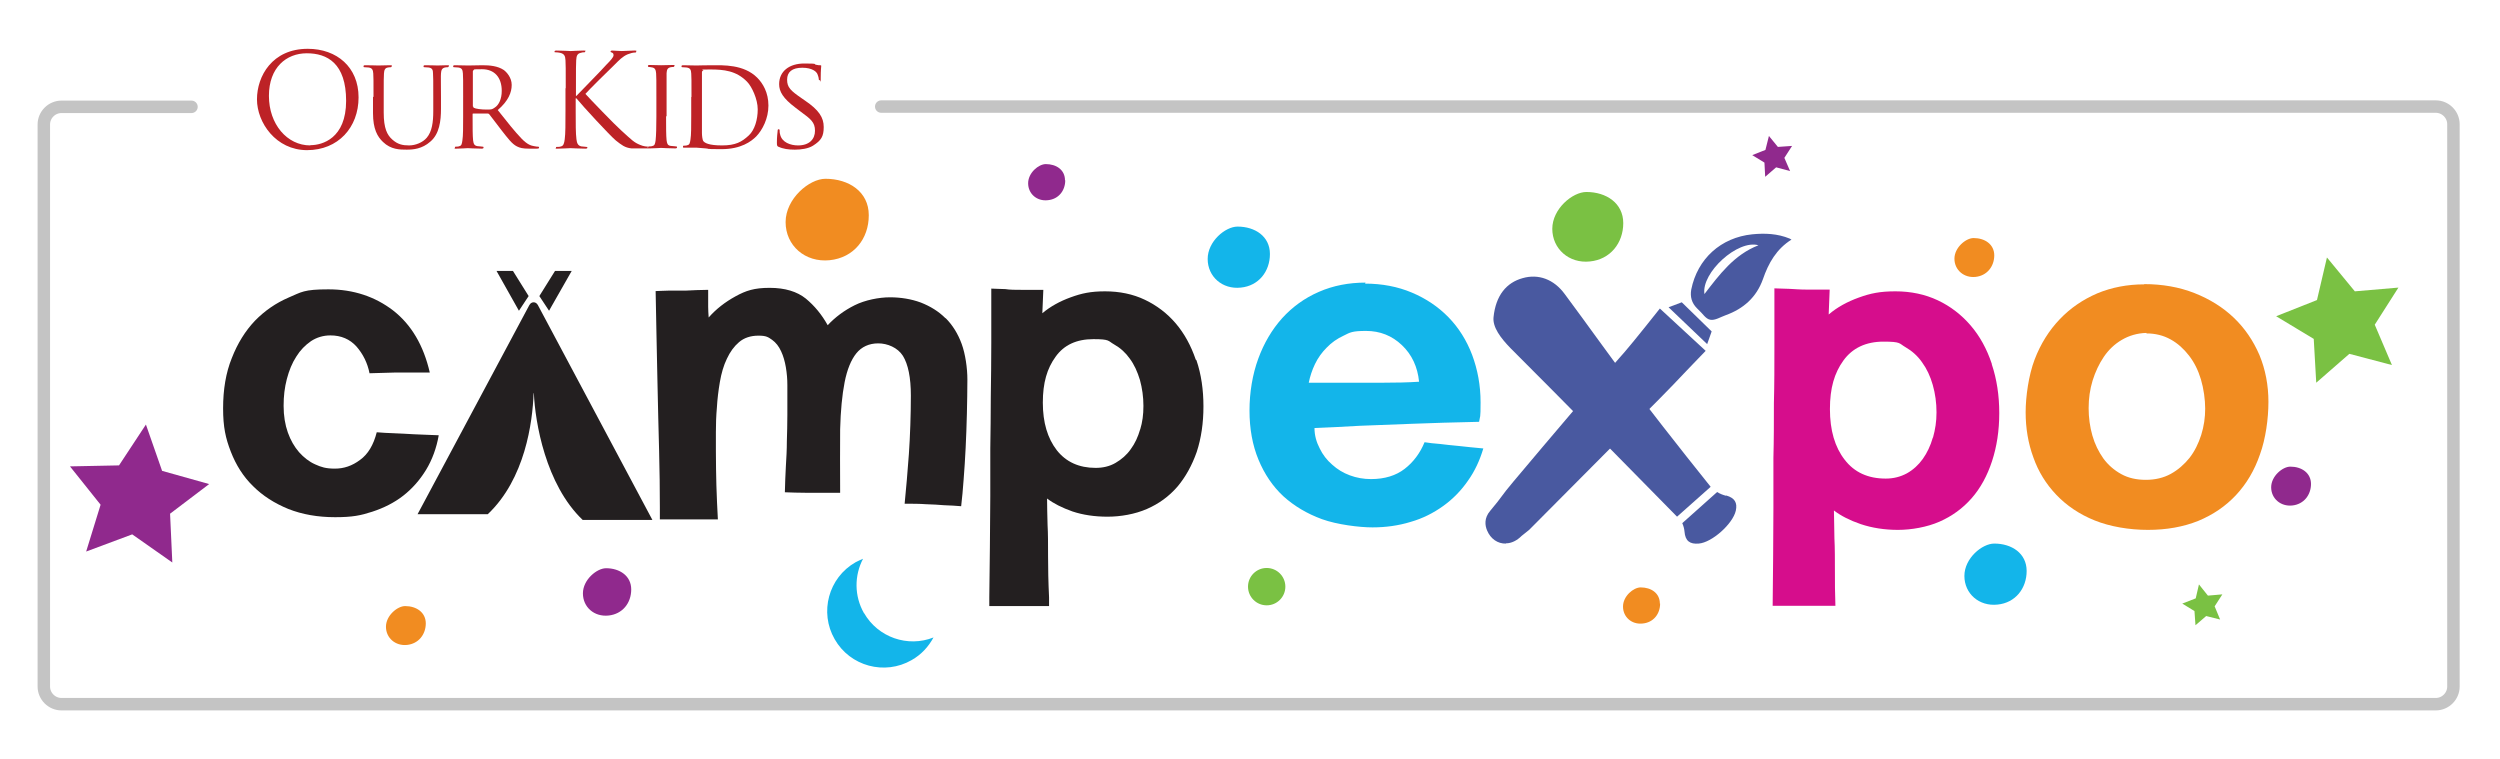 <?xml version="1.0" encoding="UTF-8"?>
<svg id="Layer_1" xmlns="http://www.w3.org/2000/svg" version="1.1" viewBox="0 0 1004 304.7">
  <!-- Generator: Adobe Illustrator 29.2.0, SVG Export Plug-In . SVG Version: 2.1.0 Build 108)  -->
  <defs>
    <style>
      .st0 {
        fill: #13b5ea;
      }

      .st1 {
        fill: #d60d8c;
      }

      .st2 {
        fill: #fff;
      }

      .st3 {
        fill: none;
        stroke: #c4c4c4;
        stroke-linecap: round;
        stroke-width: 5px;
      }

      .st4 {
        fill: #f18c21;
      }

      .st5 {
        fill: #231f20;
      }

      .st6 {
        fill: #4959a0;
      }

      .st7 {
        display: none;
      }

      .st8 {
        fill: #7ac143;
      }

      .st9 {
        fill: #bd2226;
      }

      .st10 {
        fill: #90298d;
      }
    </style>
  </defs>
  <g id="Layer_4">
    <polygon class="st8" points="960.6 146.6 943.5 142.1 930.2 153.7 929.2 136.1 914.1 127 930.5 120.5 934.5 103.4 945.7 117 963.2 115.5 953.7 130.4 960.6 146.6"/>
    <polygon class="st8" points="891.6 248.8 886 247.4 881.7 251.1 881.3 245.4 876.4 242.4 881.8 240.3 883.1 234.7 886.7 239.2 892.5 238.7 889.4 243.5 891.6 248.8"/>
    <polygon class="st10" points="69.2 225.9 53.1 214.6 34.6 221.5 40.4 202.7 28.1 187.3 47.8 186.9 58.6 170.5 65.1 189.1 84 194.4 68.3 206.3 69.2 225.9"/>
    <circle class="st8" cx="508.7" cy="235.6" r="7.5"/>
    <path class="st0" d="M347,246.3c-4-7-3.9-15.2-.4-21.9-1,.4-2,.9-3,1.4-10.9,6.2-14.6,20.1-8.4,30.9,6.2,10.9,20.1,14.6,30.9,8.4,3.9-2.2,6.8-5.4,8.8-9.1-10.3,4.1-22.3,0-27.9-9.8h0Z"/>
    <path class="st0" d="M510,102c0,7-4.5,12.8-11.7,13.5-7.4.8-13.3-4.4-13.3-11.5s7.1-13,12-13c7,0,13,3.9,13,11Z"/>
    <path class="st0" d="M813.9,229.3c0,7-4.5,12.8-11.7,13.5-7.4.8-13.3-4.4-13.3-11.5s7.1-13,12-13c7,0,13,3.9,13,11Z"/>
    <path class="st10" d="M427.8,72.4c0,4.2-2.7,7.6-7,8-4.4.5-7.9-2.6-7.9-6.8s4.2-7.7,7.1-7.7c4.2,0,7.7,2.3,7.7,6.5h0Z"/>
    <path class="st10" d="M253.5,236.7c0,5.5-3.5,9.9-9.1,10.5-5.8.6-10.3-3.4-10.3-8.9s5.6-10.1,9.3-10.1c5.5,0,10.1,3.1,10.1,8.5Z"/>
    <path class="st4" d="M348.9,86.5c0,9.4-6,17-15.7,18-9.9,1-17.7-5.9-17.7-15.3s9.5-17.4,16-17.4c9.4,0,17.4,5.2,17.4,14.6h0Z"/>
    <path class="st10" d="M928.1,194.3c0,4.5-2.9,8.2-7.5,8.7-4.7.5-8.5-2.8-8.5-7.3s4.6-8.3,7.7-8.3c4.5,0,8.3,2.5,8.3,7h0Z"/>
    <path class="st4" d="M800.9,102.5c0,4.5-2.9,8.2-7.5,8.7-4.7.5-8.5-2.8-8.5-7.3s4.6-8.3,7.7-8.3c4.5,0,8.3,2.5,8.3,7h0Z"/>
    <path class="st4" d="M171,250.3c0,4.5-2.9,8.2-7.5,8.7-4.7.5-8.5-2.8-8.5-7.3s4.6-8.3,7.7-8.3c4.5,0,8.3,2.5,8.3,7h0Z"/>
    <polygon class="st10" points="718.9 68.7 713.3 67.2 708.9 71 708.6 65.3 703.7 62.3 709 60.2 710.4 54.6 714 59 719.7 58.6 716.6 63.4 718.9 68.7"/>
    <path class="st4" d="M666.7,242.4c0,4.2-2.7,7.6-7,8-4.4.5-7.9-2.6-7.9-6.8s4.2-7.7,7.1-7.7c4.2,0,7.7,2.3,7.7,6.5h.1Z"/>
    <path class="st8" d="M651.9,89.6c0,8-5.2,14.6-13.4,15.4-8.4.9-15.1-5.1-15.1-13.1s8.1-14.8,13.7-14.8c8,0,14.8,4.5,14.8,12.5Z"/>
    <g>
      <path class="st9" d="M123.6,19.6c11.7,0,20.4,7.4,20.4,19.5s-8.2,21.2-20.7,21.2-20.1-11.1-20.1-20.4,6.1-20.3,20.4-20.3ZM124.7,58.3c4.7,0,14.3-2.7,14.3-17.8s-7.6-19.1-15.8-19.1-15.2,5.7-15.2,17.1,7.3,19.9,16.6,19.9h0Z"/>
      <path class="st9" d="M150,39c0-6.8,0-8.1-.1-9.5s-.4-2.2-1.9-2.4c-.4,0-1.1-.1-1.6-.1s-.4-.2-.4-.4c0-.3.2-.4.7-.4,2.1,0,4.8.1,5.2.1s3.3-.1,4.6-.1.8.1.8.4-.2.4-.4.4c-.3,0-.6,0-1.1.1-1.2.2-1.5,1-1.6,2.4s-.1,2.6-.1,9.5v6.2c0,6.4,1.4,9,3.4,10.8,2.2,2,4.2,2.4,6.8,2.4s5.5-1.2,7.1-3.1c2.1-2.5,2.6-6.2,2.6-10.7v-5.6c0-6.8,0-8.1-.1-9.5,0-1.4-.3-2.2-1.8-2.4-.4,0-1.1-.1-1.6-.1s-.4-.2-.4-.4c0-.3.2-.4.7-.4,2,0,4.7.1,4.9.1s2.5-.1,3.8-.1.7.1.7.4-.2.4-.4.4c-.3,0-.6,0-1.1.1-1.2.3-1.5,1-1.6,2.4s0,2.6,0,9.5v4.7c0,4.8-.6,10.1-4.3,13.2-3.3,2.9-6.8,3.2-9.5,3.2s-6.3,0-9.5-3.1c-2.2-2.1-4-5.1-4-11.6v-6.5h.2Z"/>
      <path class="st9" d="M186,39c0-6.8,0-8.1-.1-9.5-.1-1.5-.4-2.2-1.9-2.4-.4,0-1.1-.1-1.6-.1s-.4-.2-.4-.4c0-.3.2-.4.7-.4,2.1,0,5.1.1,5.4.1.5,0,4.3-.1,5.7-.1,2.9,0,6.1.3,8.5,1.9,1.1.8,3.2,3,3.2,6s-1.3,6.4-5.6,10.1c3.7,4.7,6.9,8.7,9.5,11.4,2.4,2.5,3.9,2.9,5.1,3.1.9.2,1.3.2,1.6.2s.4.2.4.4c0,.3-.3.4-1.1.4h-2.9c-2.6,0-3.7-.3-4.9-.9-2-1-3.6-3.2-6.2-6.5-1.9-2.4-3.9-5.2-4.9-6.4-.2-.2-.3-.3-.6-.3h-5.8c-.2,0-.3,0-.3.3v1c0,4.3,0,7.7.2,9.5.2,1.3.4,2.1,1.8,2.3.6,0,1.6.2,2,.2s.4.2.4.4-.2.4-.7.4c-2.5,0-5.4-.2-5.6-.2s-3.1.2-4.5.2-.7,0-.7-.4.1-.4.4-.4,1,0,1.4-.2c.9-.2,1-1,1.2-2.3.3-1.8.3-5.3.3-9.5v-7.8h0ZM190,42.7c0,.3.1.4.3.6.7.4,3,.7,5,.7s2.3,0,3.4-.8c1.6-1,2.8-3.4,2.8-6.7,0-5.5-3-8.7-7.9-8.7s-2.8.2-3.3.3c-.2.1-.4.3-.4.5v14.2h0Z"/>
      <path class="st9" d="M227.2,35.4c0-8.1,0-9.5-.1-11.2-.1-1.8-.5-2.6-2.2-3-.4-.1-1.3-.2-1.8-.2s-.4-.1-.4-.3c0-.3.3-.4.8-.4,2.3,0,5.4.2,5.7.2.5,0,3.5-.2,5-.2s.8.1.8.4-.2.3-.4.3c-.4,0-.7,0-1.3.2-1.4.3-1.8,1.1-1.9,3-.1,1.7-.1,3.1-.1,11.2v3.1h.2c.9-1,10.3-10.5,12.1-12.6,1.5-1.5,2.8-2.9,2.8-3.7s-.3-.9-.7-1.1c-.3-.1-.5-.2-.5-.4s.3-.4.6-.4c1,0,2.6.2,3.9.2s3.7-.2,5-.2.8.1.8.4-.1.4-.5.4c-.8,0-1.9.3-2.9.7-2.1.9-3.3,2.2-5.6,4.5-1.3,1.2-10.3,10.1-11.4,11.4,1.3,1.5,12.1,12.7,14.3,14.6,4.4,4,5.2,4.9,7.7,5.9,1.3.6,2.9.7,3.2.7s-.2,0-.2.3.6.4-.3.4h-2.6c-1.5,0-2.4,0-3.6,0-2.7-.3-4-1.4-6.3-3.2-2.3-1.9-13.3-13.8-15.8-16.9h-.3v5.1c0,5,0,9.1.3,11.3.2,1.5.5,2.6,2,2.9.7,0,1.6.2,2,.2s.4.2.4.3c0,.3-.3.4-.8.4-2.5,0-5.6-.2-6-.2s-3.4.2-5,.2-.8,0-.8-.4.1-.3.4-.3c.5,0,1.1,0,1.6-.2,1-.2,1.3-1.3,1.5-2.9.3-2.2.3-6.3.3-11.3v-9.1h0Z"/>
      <path class="st9" d="M267.5,46.8c0,4.3,0,7.7.2,9.5.2,1.3.3,2.1,1.7,2.3.7,0,1.7.2,2.1.2s.4.2.4.4-.2.4-.7.4c-2.5,0-5.5-.2-5.7-.2s-3.1.2-4.5.2-.7,0-.7-.4.1-.4.4-.4,1,0,1.4-.2c.9-.2,1-1,1.2-2.3.2-1.8.3-5.3.3-9.5v-7.8c0-6.8,0-8.1-.1-9.5-.1-1.5-.5-2.2-1.5-2.4-.5-.1-1.1-.2-1.4-.2s-.4-.2-.4-.4c0-.3.2-.4.7-.4,1.5,0,4.4.1,4.6.1s3.2-.1,4.6-.1.7.1.7.4-.2.4-.4.4c-.3,0-.6,0-1.1.1-1.2.3-1.5.9-1.6,2.4v17.3h-.2Z"/>
      <path class="st9" d="M277.7,39c0-6.8,0-8.1-.1-9.5-.1-1.5-.4-2.2-1.9-2.4-.4,0-1.1-.1-1.6-.1s-.4-.2-.4-.4c0-.3.2-.4.7-.4,2.1,0,5,.1,5.3.1.5,0,3.4-.1,6.1-.1,4.6,0,12.9-.4,18.3,5,2.3,2.3,4.5,6,4.5,11.2s-2.4,9.8-4.9,12.4c-2,2-6.1,5.1-13.9,5.1s-4.4-.2-6.4-.3c-2-.2-3.5-.3-3.7-.3h-1.9c-.9,0-2,0-2.8,0s-.7,0-.7-.4.1-.4.4-.4,1,0,1.4-.2c.9-.2,1-1,1.2-2.3.3-1.8.3-5.3.3-9.5v-7.8.2ZM281.9,43.8v9.6c0,1.1.2,2.7.5,3.2.6.8,2.2,1.8,7.6,1.8s7.9-1.4,10.7-4c2.4-2.2,3.6-6.4,3.6-10.5s-2.4-9.2-4.3-11.1c-4.3-4.4-9.3-4.9-14.8-4.9s-2.3.2-2.7.3c-.4.2-.6.4-.6.9v14.7h0Z"/>
      <path class="st9" d="M312.7,59c-.6-.3-.7-.5-.7-1.7,0-2.2.2-3.9.3-4.7,0-.5.1-.7.4-.7s.4.2.4.5,0,1,.2,1.6c.7,3.2,4.2,4.4,7.2,4.4,4.5,0,6.8-2.5,6.8-5.9s-1.7-4.7-5.8-7.7l-2.1-1.6c-4.9-3.7-6.5-6.4-6.5-9.4,0-5.2,4.1-8.3,10.1-8.3s3.6.3,4.7.5c.9.2,1.2.2,1.6.2s.5,0,.5.3-.2,1.7-.2,4.7,0,1-.4,1-.4-.2-.4-.6-.4-1.7-.7-2.2c-.3-.5-1.8-2.2-5.9-2.2s-6.1,1.7-6.1,4.8,1.4,4.4,5.9,7.5l1.3.9c5.6,3.8,7.5,6.8,7.5,10.6s-1,5.4-4.3,7.5c-1.9,1.2-4.8,1.6-7.3,1.6s-4.8-.3-6.6-1.2h.1Z"/>
    </g>
    <path class="st3" d="M353.9,42.8h624.3c3.9,0,7.1,3.2,7.1,7.1v225.8c0,3.9-3.2,7.1-7.1,7.1H24.7c-3.9,0-7.1-3.2-7.1-7.1V50c0-3.9,3.2-7.1,7.1-7.1h52.2"/>
  </g>
  <g id="brown_bg" class="st7">
    <polygon class="st8" points="960.6 146.6 943.5 142.1 930.2 153.7 929.2 136.1 914.1 127 930.5 120.5 934.5 103.4 945.7 117 963.2 115.5 953.7 130.4 960.6 146.6"/>
    <polygon class="st1" points="503.8 238.1 498.3 236.6 493.9 240.4 493.6 234.7 488.6 231.7 494 229.6 495.3 224 499 228.4 504.7 227.9 501.6 232.8 503.8 238.1"/>
    <polygon class="st8" points="891.6 248.8 886 247.4 881.7 251.1 881.3 245.4 876.4 242.4 881.8 240.3 883.1 234.7 886.7 239.2 892.5 238.7 889.4 243.5 891.6 248.8"/>
    <polygon class="st1" points="69.2 225.9 53.1 214.6 34.6 221.5 40.4 202.7 28.1 187.3 47.8 186.9 58.6 170.5 65.1 189.1 84 194.4 68.3 206.3 69.2 225.9"/>
    <circle class="st4" cx="566.8" cy="235.6" r="7.5"/>
    <circle class="st0" cx="233.9" cy="57.2" r="7.5"/>
    <path class="st0" d="M347,246.3c-4-7-3.9-15.2-.4-21.9-1,.4-2,.9-3,1.4-10.9,6.2-14.6,20.1-8.4,30.9,6.2,10.9,20.1,14.6,30.9,8.4,3.9-2.2,6.8-5.4,8.8-9.1-10.3,4.1-22.3,0-27.9-9.8h0Z"/>
    <path class="st0" d="M510,102c0,7-4.5,12.8-11.7,13.5-7.4.8-13.3-4.4-13.3-11.5s7.1-13,12-13c7,0,13,3.9,13,11Z"/>
    <path class="st0" d="M813.9,229.3c0,7-4.5,12.8-11.7,13.5-7.4.8-13.3-4.4-13.3-11.5s7.1-13,12-13c7,0,13,3.9,13,11Z"/>
    <path class="st1" d="M427.8,72.4c0,4.2-2.7,7.6-7,8-4.4.5-7.9-2.6-7.9-6.8s4.2-7.7,7.1-7.7c4.2,0,7.7,2.3,7.7,6.5h0Z"/>
    <path class="st1" d="M253.5,236.7c0,5.5-3.5,9.9-9.1,10.5-5.8.6-10.3-3.4-10.3-8.9s5.6-10.1,9.3-10.1c5.5,0,10.1,3.1,10.1,8.5Z"/>
    <path class="st1" d="M726.9,62c0,4.2-2.7,7.6-7,8-4.4.5-7.9-2.6-7.9-6.8s4.2-7.7,7.1-7.7c4.2,0,7.7,2.3,7.7,6.5h.1Z"/>
    <path class="st8" d="M675.3,236.4c0,9.4-6,17-15.7,18-9.9,1-17.7-5.9-17.7-15.3s9.5-17.4,16-17.4c9.4,0,17.4,5.2,17.4,14.6h0Z"/>
    <path class="st1" d="M922.1,194.3c0,4.5-2.9,8.2-7.5,8.7-4.7.5-8.5-2.8-8.5-7.3s4.6-8.3,7.7-8.3c4.5,0,8.3,2.5,8.3,7h0Z"/>
    <path class="st4" d="M800.9,102.5c0,4.5-2.9,8.2-7.5,8.7-4.7.5-8.5-2.8-8.5-7.3s4.6-8.3,7.7-8.3c4.5,0,8.3,2.5,8.3,7h0Z"/>
    <path class="st4" d="M171,250.3c0,4.5-2.9,8.2-7.5,8.7-4.7.5-8.5-2.8-8.5-7.3s4.6-8.3,7.7-8.3c4.5,0,8.3,2.5,8.3,7h0Z"/>
    <polygon class="st4" points="774.9 297.9 760.6 287.9 744.3 294 749.4 277.3 738.5 263.6 756 263.3 765.6 248.7 771.3 265.2 788.1 269.9 774.2 280.4 774.9 297.9"/>
    <polygon class="st8" points="225.5 264.9 219.9 263.4 215.6 267.2 215.2 261.5 210.3 258.5 215.7 256.4 217 250.8 220.6 255.2 226.4 254.8 223.3 259.6 225.5 264.9"/>
    <path class="st2" d="M713.6,254.6c-9.8,3.8-15.7,11.8-21.7,19.6-1.3-8.6,13.4-22,21.7-19.6Z"/>
    <path class="st8" d="M530.8,541.9c0,9.4-6,17-15.7,18-9.9,1-17.7-5.9-17.7-15.3s9.5-17.4,16-17.4c9.4,0,17.4,5.2,17.4,14.6h0Z"/>
    <path class="st2" d="M776.7,599.5c-.8.9-1.7,1.9-2.6,2.9-2.8,3.2-5.7,6.3-8.4,9.6-6.7,8.2-13.4,16.4-20,24.7-1.8,2.3-2.3,4.9-1.6,7.8,3.2.5,5.8-.3,8.3-2.1,12.2-8.8,23.3-19,34.6-28.9.7-.6,1.2-1.3,1.8-2l-12-12h0Z"/>
    <path class="st2" d="M779.9,597.3l11.3,11.3c1.2-1.5,2.5-3,3.7-4.3-3.6-3.6-7-7.1-10.6-10.7-1.5,1.2-3,2.5-4.4,3.7Z"/>
    <path d="M779.9,597.3c1.4-1.2,2.9-2.5,4.4-3.7,3.6,3.6,7,7.1,10.6,10.7-1.1,1.4-2.4,2.9-3.7,4.3l-11.3-11.3Z"/>
    <path class="st2" d="M786.2,591.9c3.5,3.5,6.8,6.9,10.3,10.4,3-3.6,6-7.2,8.9-10.6l-8.6-8.6c-3.5,3-7.1,5.9-10.6,8.9h0Z"/>
    <path class="st8" d="M776.7,599.5l12,12c-.6.6-1.2,1.4-1.8,2-11.3,9.9-22.3,20.1-34.6,28.9-2.5,1.8-5.1,2.6-8.3,2.1-.7-2.8-.2-5.5,1.6-7.8,6.6-8.3,13.3-16.5,20-24.7,2.7-3.3,5.6-6.4,8.4-9.6.9-1,1.7-1.9,2.6-2.9h0Z"/>
    <path class="st8" d="M787.3,590.2c3.5-2.9,6-4.2,9.5-7.2l8.6,8.6c-2.9,3.5-3.8,5.5-6.8,9-3.5-3.5-7.8-6.9-11.2-10.4h0Z"/>
    <path class="st2" d="M773.5,593.6c3.7,3.5,7.3,7.2,11.1,10.7,14.6,13.6,29.3,27.2,44,40.7,2,1.8,4.1,1.4,4.9-.8.4-1,.2-1.7-.6-2.5-9.6-10.4-19.1-20.9-28.7-31.2-7.3-7.8-14.7-15.5-22.1-23.3-.4-.4-.6-.9-.9-1.3l-7.7,7.7h0Z"/>
    <path class="st2" d="M778.9,583.8c-5-4.9-10-9.8-15-14.7-2.4,2.4-4.9,4.9-7.3,7.4,4.8,4.9,9.8,9.9,14.7,14.9l7.6-7.6h0Z"/>
    <path class="st8" d="M781.2,585.9l-7.7,7.7c3.7,3.5,7.3,7.2,11.1,10.7,14.6,13.6,29.3,27.2,44,40.7,2,1.8,4.1,1.4,4.9-.8.4-1,.2-1.7-.6-2.5-9.6-10.4-19.1-20.9-28.7-31.2-7.3-7.8-14.7-15.5-22.1-23.3-.4-.4-.6-.9-.9-1.3h0Z"/>
    <path class="st8" d="M739.3,541.8l-1.6,1.6c1.3,1.5,2.5,3,3.7,4.4,0,0,0,.2-.2.2-1.5-1.2-3-2.3-4.5-3.5-1.8,1.9-3.7,3.8-5.7,5.9,2.3,2.4,9.5,9.8,11.1,11.3s3.7,2.4,4.4,2.7,2.1.4,2.7-.2c2.4-2.3,4.7-4.6,6.9-7,.3-.3.5-.9.4-1.3-.2-1-.4-2.1-1-2.9-4-5.1-8.4-9.8-13.4-13.9-.2.2-.5.3-.6.5l-.7.7c2.3,2.8,4.7,5.6,7,8.3l-.2.3c-2.7-2.4-5.4-4.7-8.2-7.2h-.1Z"/>
    <path class="st8" d="M756.6,576.6c2.4-2.5,4.9-5,7.3-7.4,5,4.9,10,9.8,15,14.7l-7.6,7.6c-4.9-5-9.8-10-14.7-14.9h0ZM760.9,575.8c2.2,5.1,5.9,8.6,10.9,10.9l-10.9-10.9Z"/>
    <path class="st2" d="M771.8,586.7l-10.9-10.9c2.2,5.1,5.9,8.6,10.9,10.9Z"/>
    <path class="st2" d="M498.9,620.4c-.8.9-1.7,1.9-2.6,2.9-2.8,3.2-5.7,6.3-8.4,9.6-6.7,8.2-13.4,16.4-20,24.7-1.8,2.3-2.3,4.9-1.6,7.8,3.2.5,5.8-.3,8.3-2.1,12.2-8.8,23.3-19,34.6-28.9.7-.6,1.2-1.3,1.8-2-4-4-7.9-7.9-12-12h0Z"/>
    <path class="st2" d="M502.1,618.2c3.8,3.8,7.5,7.5,11.3,11.3,1.2-1.5,2.5-3,3.7-4.3-3.6-3.6-7-7.1-10.6-10.7-1.5,1.2-3,2.5-4.4,3.7h0Z"/>
    <path class="st2" d="M561.7,578.3c-.4-.2-.5-.3-.6-.4-4.3-1.7-8.7-2-13.3-1.5-11.2,1.2-19.5,8.7-21.7,19.7-.5,2.5.1,4.7,2,6.6s.3.4.5.5c1.4,1.3,2.6,3.3,4.2,3.6,1.7.3,3.7-.9,5.5-1.6,6.3-2.3,11-6.4,13.3-12.9,2-5.6,4.8-10.7,10.2-14.1h-.1Z"/>
    <path class="st2" d="M508.4,612.8c3.5,3.5,6.8,6.9,10.3,10.4,3-3.6,6-7.2,8.9-10.6l-8.6-8.6c-3.5,3-7.1,5.9-10.6,8.9h0Z"/>
    <path class="st8" d="M533.3,609.4h-1c-1.9-.4-3.2-1.8-4.3-3.1-.4-.4-.7-.8-1.1-1.1-.2,0-.3-.3-.4-.4h0c-3.4-3.5-3.6-4.3-2.7-9,2.4-12.1,11.6-20.4,23.9-21.7,1.4-.2,2.8-.2,4.2-.2,3.8,0,7.1.6,10.3,1.9.3,0,.5.2.7.4l.3.2,3.5,2.1-3.5,2.2c-4.1,2.6-7,6.5-9.2,12.8-2.4,6.9-7.4,11.7-14.8,14.4-.4.2-.9.4-1.3.6-1.3.6-2.8,1.2-4.4,1.2v-.3Z"/>
    <path class="st8" d="M549.9,580.3c-7.4-2.1-20.4,9.7-19.3,17.4,5.3-6.9,10.5-14,19.3-17.4Z"/>
    <path class="st8" d="M463.4,674c-.8,0-1.5,0-2.3-.2l-1.8-.3-.4-1.8c-.9-3.7-.2-7.3,2.2-10.2,7.6-9.5,14-17.4,20-24.7,1.9-2.3,4-4.6,5.9-6.8.9-1,1.7-1.9,2.6-2.9.6-.7,1.2-1.4,1.8-2,0,0,16.6,15.3,16.4,15.5-.4.5-.9,1.1-1.5,1.6-2.1,1.8-4.1,3.6-6.2,5.5-9.1,8-18.5,16.4-28.6,23.6-2.6,1.8-5.2,2.7-8,2.7h-.1Z"/>
    <path class="st8" d="M507.9,608.7l1.2-1c1.8-1.5,3.4-2.6,4.9-3.7,1.5-1.1,2.9-2.1,4.6-3.5l2-1.6,12.2,12.2-1.6,2c-1.4,1.6-2.3,2.9-3.2,4.3-1,1.4-2,2.9-3.6,4.8l-1,1.2-15.4-14.6h-.1Z"/>
    <path class="st2" d="M549.9,580.3c-8.7,3.4-13.9,10.5-19.3,17.4-1.1-7.6,11.9-19.5,19.3-17.4Z"/>
    <path class="st2" d="M501.1,604.8c-5-4.9-10-9.8-15-14.7-2.4,2.4-4.9,4.9-7.3,7.4,4.8,4.9,9.8,9.9,14.7,14.9,2.6-2.6,5.1-5.1,7.6-7.6h0Z"/>
    <path class="st8" d="M468,578.3c-.8.8-1.4,1.4-2.2,2.2,1.7,2.1,3.3,4,5,6,0,0-.2.2-.3.3-2-1.6-4-3.1-6-4.7-2.5,2.6-4.9,5.1-7.7,8,3.2,3.3,12.8,13.3,15,15.2s4.9,3.3,5.9,3.7,2.8.5,3.6-.3c3.2-3.1,6.3-6.2,9.4-9.4.4-.4.7-1.2.5-1.8-.3-1.3-.5-2.9-1.3-3.9-5.4-6.9-11.3-13.2-18.2-18.8-.3.3-.6.4-.9.7-.3.2-.5.5-.9,1,3.2,3.8,6.3,7.5,9.5,11.3l-.3.4c-3.6-3.2-7.2-6.4-11.1-9.8h0Z"/>
    <path class="st8" d="M482.9,610.4c2.4-2.5,7-7,9.4-9.4,5,4.9,11.4,8.1,16.4,12.9-2.5,2.5-9.1,9.5-11.8,12.1-4.9-5-9.2-10.8-14-15.7h0ZM487.6,610.1c2.2,5.1,5.9,8.6,10.9,10.9-3.6-3.6-7.3-7.3-10.9-10.9Z"/>
    <path class="st6" d="M727.8,567.1c1.5-1.1,3.3-2.5,5.4-4.1,1.7-1.4,3.9-3,6.4-5,2.5-1.9,5.2-4.1,8.2-6.6,2.5,3.4,5.2,7,8.2,10.8,2.5,3.2,5.4,7,8.8,11.4,3.4,4.4,6.9,8.9,10.6,13.6,2.2-2.9,4.6-6.1,7.1-9.7,2.1-3,4.6-6.6,7.5-10.7,2.9-4.2,5.9-8.6,9.2-13.4,1.7,1.2,3.6,2.6,5.6,4.1,1.7,1.4,3.7,2.9,6,4.6,2.2,1.7,4.7,3.5,7.5,5.3-2.4,3.2-5,6.8-7.8,10.6-2.5,3.2-5.4,7-8.6,11.2-3.2,4.2-6.7,8.7-10.3,13.3,2.5,3,5.3,6.3,8.4,9.9,2.6,3.1,5.7,6.7,9.2,10.8s7.4,8.5,11.5,13.3c-1.5,1.5-3.2,3-5.2,4.5-1.7,1.4-3.8,2.9-6.1,4.7-2.3,1.7-4.8,3.7-7.6,5.8-2.7-3.6-5.7-7.4-8.8-11.4-2.6-3.4-5.5-7.1-8.7-11.3s-6.4-8.3-9.6-12.4c-2.5,3.9-5.1,7.8-7.8,12-2.4,3.6-5,7.7-7.8,12.2-2.9,4.5-5.8,9.2-8.8,13.9-2.2-1.4-4.5-2.7-6.7-4.1-2.1-1.2-4.4-2.6-6.9-4.2-2.5-1.6-5-3.2-7.5-5,2.6-3.6,5.5-7.5,8.8-11.6,2.7-3.6,5.9-7.8,9.4-12.4,3.6-4.7,7.3-9.6,11.3-14.9-2.4-2.7-5.1-5.9-8.2-9.5-2.6-3.1-5.9-6.8-9.7-11.1-3.9-4.3-8.2-9.2-12.9-14.7h-.1Z"/>
    <rect class="st6" x="213.5" y="539.3" width="104.8" height="24.3" transform="translate(-324.4 389.3) rotate(-48.9)"/>
    <rect class="st6" x="741.1" y="435.4" width="24.3" height="100.7"/>
    <g>
      <path class="st2" d="M657.4,503.2c14.8-14.9,29.7-29.7,44.6-44.6.5-.5.9-1.1,1.1-1.8,1.6-5.2,3.2-10.4,4.8-15.6.5-1.7.9-3.4-.5-4.8s-3.1-1-4.7-.5c-5,1.5-9.9,3.1-14.9,4.5-1.2.4-2.2,1-3.1,1.9-14.6,14.7-29.2,29.4-44,44-2.8,2.8-3.5,9.3,0,12.6,1.5,1.4,2.8,2.8,4.2,4.2"/>
      <path d="M644.7,503c-1.4-1.4-2.8-2.9-4.2-4.2-3.5-3.3-2.8-9.8,0-12.6,14.8-14.5,29.4-29.3,44-44,.9-.9,1.9-1.5,3.1-1.9,5-1.5,9.9-3,14.9-4.5,1.6-.5,3.3-.9,4.7.5s1,3.1.5,4.8c-1.6,5.2-3.2,10.4-4.8,15.6-.2.7-.6,1.3-1.1,1.8-14.8,14.9-29.7,29.7-44.6,44.6"/>
      <path d="M690.1,446.4c-13.4,12.9-26.8,25.7-40,38.4.6.7,1.1,1.3,1.6,2,13.1-13.4,26.1-26.7,39.3-40.3-.6,2.1-.7,3.9.7,5.3,1.4,1.5,3.2,1.3,5.3.9-13.6,13.2-26.9,26.2-40.2,39.3.6.6,1.1,1.1,1.7,1.7,13-13.4,25.8-26.8,38.9-40.3-.2.8-.4,1.3-.5,1.9-.2,1.4.8,2.9,2,3.3.7.2,2.2-.8,2.5-1.9,1.1-3.5,2.2-7.1,3.3-10.8-4-.6-6.4-2.8-7-6.9-3.7,1.1-7.3,2.2-10.9,3.3-1.2.4-2,1.9-1.7,2.6.5,1.1,1.4,1.8,2.6,1.8s1.5-.2,2.3-.3h.1Z"/>
      <path d="M654.9,502.6c1.7-1.4,3.1-3.2,4.6-4.7-4.6-4.6-9.1-9.2-13.8-13.9-1.2,1.2-2.4,2.7-3.8,3.8-2.2,1.7-2.4,6.8-.2,9.1,1.7,1.7,3.3,3.4,5.1,5.1"/>
      <path class="st2" d="M690.1,446.4c-.9.1-1.6.3-2.3.3-1.2,0-2.1-.7-2.6-1.8-.3-.7.5-2.2,1.7-2.6,3.6-1.2,7.1-2.2,10.9-3.3.6,4.1,3.1,6.3,7,6.9-1.1,3.7-2.2,7.2-3.3,10.8-.4,1.1-1.8,2.1-2.5,1.9-1.3-.4-2.3-1.9-2-3.3,0-.5.3-1.1.5-1.9-13,13.5-25.9,26.9-38.9,40.3-.6-.6-1.1-1.1-1.7-1.7,13.4-13,26.7-26,40.2-39.3-2.1.4-3.9.6-5.3-.9-1.4-1.4-1.3-3.2-.7-5.3-13.2,13.6-26.2,26.9-39.3,40.3-.5-.6-1-1.3-1.6-2,13.2-12.7,26.6-25.6,40-38.4h-.1Z"/>
      <path class="st2" d="M646.7,502.1c-1.8-1.6-3.4-3.3-5.1-5.1-2.2-2.3-2-7.4.2-9.1,1.4-1.1,2.6-2.6,3.8-3.8,4.7,4.7,9.3,9.3,13.8,13.9-1.5,1.5-2.9,3.3-4.6,4.7"/>
    </g>
  </g>
  <g id="Layer_5" class="st7">
    <path class="st6" d="M601.3,130.7c1.5-1.1,3.3-2.5,5.4-4.1,1.7-1.4,3.9-3,6.4-5,2.5-1.9,5.2-4.1,8.2-6.6,2.5,3.4,5.2,7,8.2,10.8,2.5,3.2,5.4,7,8.8,11.4,3.4,4.4,6.9,8.9,10.6,13.6,2.2-2.9,4.6-6.1,7.1-9.7,2.1-3,4.6-6.6,7.5-10.7,2.9-4.2,5.9-8.6,9.2-13.4,1.7,1.2,3.6,2.6,5.6,4.1,1.7,1.4,3.7,2.9,6,4.6,2.2,1.7,4.7,3.5,7.5,5.3-2.4,3.2-5,6.8-7.8,10.6-2.5,3.2-5.4,7-8.6,11.2-3.2,4.2-6.7,8.7-10.3,13.3,2.5,3,5.3,6.3,8.4,9.9,2.6,3.1,5.7,6.7,9.2,10.8s7.4,8.5,11.5,13.3c-1.5,1.5-3.2,3-5.2,4.5-1.7,1.4-3.8,2.9-6.1,4.7-2.3,1.7-4.8,3.7-7.6,5.8-2.7-3.6-5.7-7.4-8.8-11.4-2.6-3.4-5.5-7.1-8.7-11.3s-6.4-8.3-9.6-12.4c-2.5,3.9-5.1,7.8-7.8,12-2.4,3.6-5,7.7-7.8,12.2-2.9,4.5-5.8,9.2-8.8,13.9-2.2-1.4-4.5-2.7-6.7-4.1-2.1-1.2-4.4-2.6-6.9-4.2-2.5-1.6-5-3.2-7.5-5,2.6-3.6,5.5-7.5,8.8-11.6,2.7-3.6,5.9-7.8,9.4-12.4,3.6-4.7,7.3-9.6,11.3-14.9-2.4-2.7-5.1-5.9-8.2-9.5-2.6-3.1-5.9-6.8-9.7-11.1-3.9-4.3-8.2-9.2-12.9-14.7h-.1Z"/>
    <g>
      <path class="st6" d="M320.2-142.5c-9.4-12.4-18.5-25.3-27.8-37.8-4.4-6-10.6-8.2-16.9-6.4-6.5,1.8-10.8,6.9-11.7,15.7-.4,4,2.8,8.3,6.9,12.5,22.4,22.4,44.5,44.9,66.8,67.6l13.5-12c-10.4-13.1-20.8-26.2-30.9-39.5h.1Z"/>
      <path class="st6" d="M357.2-99.3c-1.2-.3-2.5-.8-3.6-1.5l-14,12.5c.5,1.1.8,2.3.9,3.4.3,3.8,2.2,5.1,5.7,4.8,5.3-.4,13.7-7.9,14.9-13.2.7-3.2-.4-5.1-3.8-6.1h-.1Z"/>
    </g>
    <path class="st6" d="M204.9-138.1c.9-8.8,5.2-13.9,11.7-15.7,6.3-1.7,12.4.5,16.9,6.4,9.3,12.5,18.3,25.2,27.8,37.7,10.3,13.6,20.9,26.9,31.5,40.2,1.2,1.5,3.5,2.4,5.4,3,3.3.9,4.4,2.8,3.8,6.1-1.1,5.3-9.6,12.7-14.9,13.2-3.5.3-5.4-1-5.7-4.8-.2-2-1-4.4-2.4-5.7-22.3-22.7-44.7-45.3-67.2-67.8s-7.4-8.5-6.9-12.5h0Z"/>
  </g>
  <g id="logotype">
    <path class="st0" d="M548.2,113.9c6.8,0,13.1,1.2,18.8,3.6s10.6,5.7,14.7,9.9c4.1,4.2,7.3,9.3,9.5,15.1,2.2,5.9,3.4,12.2,3.4,19.1s-.2,5.2-.6,7.8c-10,.2-19,.5-27.1.8s-15.1.6-20.9.8c-6.9.4-12.9.7-18.1.9,0,3,.8,5.7,2.1,8.2,1.2,2.5,2.9,4.7,5,6.5,2.1,1.9,4.4,3.3,7.1,4.3,2.7,1,5.5,1.5,8.5,1.5,5.5,0,10-1.4,13.5-4.1,3.5-2.7,6.2-6.3,8-10.7,1.7.3,3.8.5,6.2.7,2.1.3,4.6.5,7.5.8s6.2.7,9.9,1c-1.4,4.7-3.4,9.1-6.2,13-2.7,3.9-6,7.3-9.9,10.1s-8.2,5-13.1,6.4c-4.9,1.5-10,2.2-15.3,2.2s-14.2-1.1-20.3-3.3c-6-2.2-11.2-5.3-15.5-9.2-4.3-4-7.6-8.9-10-14.7s-3.6-12.4-3.6-19.7,1.2-14.5,3.5-20.8,5.5-11.7,9.6-16.3c4.1-4.5,9-8.1,14.8-10.6,5.7-2.5,12-3.7,18.7-3.7l-.2.4ZM525.6,153.7h29.7c5.2,0,10.1-.1,14.6-.4-.6-6-2.9-10.9-6.9-14.7s-8.8-5.7-14.4-5.7-6.4.6-9,1.9c-2.6,1.2-4.9,2.8-6.8,4.8-1.9,1.9-3.5,4.1-4.7,6.6s-2,5-2.5,7.5h0Z"/>
    <path class="st1" d="M799.9,146.1c-2-6-4.8-11.1-8.5-15.4-3.7-4.3-8.1-7.7-13.2-10.1-5.1-2.4-10.8-3.6-17-3.6s-10,.8-14.7,2.5-8.7,3.9-12.1,6.8l.4-10h-9.2c-2.7,0-5-.2-7-.3-2.2,0-4.2-.2-6-.2v23.1c0,7.8,0,15.4-.2,23,0,7.5,0,14.9-.2,22v20.3c0,13.5-.2,26.5-.3,39.1h25.2c-.2-5.1-.2-9.6-.2-13.8s0-9.7-.2-13.3c0-4.2-.2-8-.2-11.2,2.7,2.1,6.4,4,10.8,5.5,4.5,1.5,9.5,2.3,14.9,2.3s11.7-1.1,16.7-3.3,9.3-5.3,12.9-9.4c3.6-4.1,6.3-9.1,8.2-14.9,1.9-5.8,2.9-12.2,2.9-19.3s-1-13.6-3-19.6v-.2ZM776.2,175.8c-.9,3.2-2.3,6.1-4,8.5s-3.9,4.4-6.4,5.8c-2.6,1.4-5.4,2.1-8.5,2.1-7.1,0-12.6-2.5-16.5-7.6-3.9-5-5.9-11.8-5.9-20.3s1.8-14.5,5.4-19.5c3.6-5,9-7.6,16.1-7.6s6.2.7,8.8,2.2,4.9,3.5,6.7,6.1c1.9,2.6,3.3,5.6,4.3,9.1s1.5,7.2,1.5,11-.5,6.8-1.4,10.1h0Z"/>
    <path class="st4" d="M861.1,114.1c7.3,0,14.1,1.2,20.2,3.6,6.1,2.4,11.4,5.7,15.8,9.9,4.4,4.2,7.8,9.2,10.3,15,2.4,5.8,3.6,12.1,3.6,18.8s-1.1,14.8-3.4,21.1c-2.2,6.4-5.4,11.8-9.6,16.3-4.2,4.5-9.2,7.9-15.2,10.4-6,2.4-12.7,3.6-20.2,3.6s-15.2-1.3-21.4-3.8-11.3-6-15.4-10.3c-4.1-4.3-7.2-9.3-9.2-15-2.1-5.7-3.1-11.8-3.1-18.1s1.2-14.9,3.6-21.2c2.4-6.3,5.8-11.7,10.1-16.2s9.3-7.9,15.1-10.4c5.8-2.4,12.1-3.6,18.8-3.6h0ZM862,133.7c-3.7.1-7,1.1-9.9,2.8s-5.3,4-7.2,6.8-3.4,6-4.5,9.5c-1.1,3.6-1.6,7.3-1.6,11.1s.5,7.5,1.5,11,2.5,6.5,4.4,9.2c1.9,2.6,4.3,4.7,7.2,6.3s6.2,2.3,9.9,2.3,7.1-.8,10-2.4c2.9-1.6,5.4-3.8,7.5-6.4,2.1-2.7,3.6-5.8,4.7-9.2,1.1-3.5,1.6-7,1.6-10.6s-.6-8-1.7-11.7c-1.1-3.7-2.7-6.9-4.8-9.6-2.1-2.7-4.5-4.9-7.4-6.5s-6.1-2.4-9.7-2.4v-.2Z"/>
    <path class="st6" d="M719.5,96.2c-6.1,3.8-9.3,9.5-11.5,15.9-2.6,7.3-7.8,11.9-15,14.5-2,.7-4.3,2.2-6.2,1.8-1.8-.3-3.1-2.6-4.7-4-.2-.2-.4-.4-.6-.6-2.1-2.1-2.8-4.6-2.3-7.5,2.5-12.4,11.9-20.9,24.5-22.2,5.1-.5,10.1-.3,15,1.7,0,0,.3.2.7.4h0ZM706.2,98.5c-8.3-2.4-23,11-21.7,19.6,6-7.8,11.9-15.8,21.7-19.6Z"/>
    <g>
      <path class="st6" d="M604.8,218.2c2.2,0,4.4-1.1,6.3-3l3-2.4c17.4-17.5,34.9-35.1,52.3-52.6,3.7-3.7,7.3-7.5,10.8-11.2,1.6-1.7,3.3-3.4,4.9-5.1l2.9-3-18.4-17s-10.6,13.4-14.1,17.4c-6.8,7.7-13.8,15.7-20.6,23.6-8.1,9.5-16.3,19.2-24.2,28.6-5.3,6.3-3.9,5.3-9.2,11.6-2.6,3-2.1,6-1.3,7.9,1.4,3.4,4.3,5.4,7.6,5.3h0Z"/>
      <polygon class="st6" points="670.1 123.4 685.6 138.2 687.4 133.1 675.4 121.4 670.1 123.4"/>
    </g>
    <g>
      <path class="st6" d="M656.2,155.9c-9.4-12.4-18.5-25.3-27.8-37.8-4.4-6-10.6-8.2-16.9-6.4-6.5,1.8-10.8,6.9-11.7,15.7-.4,4,2.8,8.3,6.9,12.5,22.4,22.4,44.5,44.9,66.8,67.6l13.5-12c-6.5-8.1-12.9-16.2-19.3-24.4s-7.8-10.1-11.6-15.1h0Z"/>
      <path class="st6" d="M693.2,199.1c-1.2-.3-2.5-.8-3.6-1.5l-14,12.5c.5,1.1.8,2.3.9,3.4.3,3.8,2.2,5.1,5.7,4.8,5.3-.4,13.7-7.9,14.9-13.2.7-3.2-.4-5.1-3.8-6.1h-.1Z"/>
    </g>
    <g>
      <path class="st5" d="M158.4,174c-2.6-.1-4.9-.2-7.1-.4-1.3,5.1-3.5,8.8-6.7,11.1-3.2,2.4-6.5,3.5-10.1,3.5s-5.5-.6-7.9-1.7c-2.5-1.1-4.6-2.8-6.5-4.9-1.9-2.2-3.4-4.8-4.5-7.9-1.1-3.1-1.7-6.7-1.7-10.7s.4-7.3,1.3-10.8c.9-3.4,2.1-6.4,3.8-9,1.6-2.6,3.6-4.6,5.9-6.2,2.3-1.5,4.9-2.3,7.8-2.3,4.3,0,7.8,1.5,10.5,4.5,2.6,3,4.4,6.6,5.2,10.7,4-.1,7.5-.2,10.6-.3h13.6c-2.5-10.9-7.4-19.2-14.7-24.9-7.3-5.6-16-8.5-26-8.5s-10.8,1.1-16,3.3c-5.1,2.2-9.6,5.3-13.5,9.3-3.9,4.1-7,9.1-9.3,15-2.4,5.9-3.5,12.7-3.5,20.2s1,12,3.1,17.4,5,10,8.9,13.8c3.9,3.9,8.6,6.9,14.2,9.2,5.6,2.2,11.8,3.3,18.8,3.3s10.3-.7,14.9-2.2c4.6-1.5,8.8-3.6,12.4-6.4,3.6-2.8,6.7-6.3,9.2-10.4,2.5-4.1,4.2-8.8,5.1-13.9-3.5-.1-6.8-.3-9.9-.4-3.1-.2-5.7-.3-7.9-.4h0Z"/>
      <path class="st5" d="M379.7,127.8c-2.8-2.8-6.1-4.8-9.9-6.3-3.8-1.4-8-2.1-12.4-2.1s-10,1.1-14.2,3.2-7.8,4.8-10.8,8c-2.4-4.3-5.3-7.8-8.8-10.7-3.5-2.8-8.3-4.3-14.5-4.3s-9.5,1.1-13.7,3.4-7.8,5.1-10.8,8.5c-.1-1.5-.2-3-.2-4.3v-6.8c-3.3,0-6.2.2-8.8.3h-6.7c-2.1,0-4,.2-5.6.2.2,12.2.5,23.9.7,34.9.2,11.1.5,20.8.7,29.3.2,8,.3,15.6.3,22.7v4.8h23.3c-.2-4-.5-9.4-.6-13.7s-.2-8.9-.2-13.7v-7.7c0-3.2.1-6.5.4-9.8.2-3.4.6-6.8,1.2-10.3s1.5-6.6,2.8-9.3c1.3-2.8,2.9-5,4.9-6.7s4.6-2.6,7.8-2.6,3.9.6,5.5,1.7c1.5,1.1,2.7,2.6,3.6,4.6.9,1.9,1.5,4.1,1.9,6.4.4,2.4.6,4.7.6,7.1v12c0,3.6-.1,7.2-.2,10.6,0,3.4-.2,6.8-.4,10.1-.2,3.3-.3,6.8-.4,10.4,2.8.1,5.5.2,8.1.2h14.1c-.1-9.5,0-18,0-25.5.2-7.5.8-13.8,1.8-18.9,1-5.1,2.6-9,4.7-11.6s5.1-4,8.8-4,7.8,1.7,9.9,5c2.1,3.4,3.2,8.7,3.2,16s-.3,16.4-.8,23.5-1.1,13.7-1.7,19.9c3.1,0,5.9,0,8.6.2,2.7.1,5.1.2,7.2.4,2.5.1,4.8.2,6.9.4.4-3.2.7-6.8,1-10.8s.6-8.2.8-12.6c.2-4.4.4-9,.5-13.7s.2-9.3.2-13.8-.8-10.2-2.3-14.3-3.7-7.6-6.4-10.3h-.1Z"/>
    </g>
    <path class="st5" d="M480.2,144.4c-1.9-5.6-4.6-10.5-8-14.5-3.5-4.1-7.6-7.2-12.4-9.5s-10.2-3.4-16-3.4-9.4.8-13.8,2.4-8.2,3.7-11.4,6.4l.4-9.4h-8.7c-2.5,0-4.7,0-6.6-.3-2.1,0-4-.2-5.6-.2v21.8c0,7.3-.1,14.6-.2,21.7,0,7.1-.1,14-.2,20.8v19.1c-.1,14-.2,27.5-.4,40.6v3.5h24v-3.5c-.3-6.2-.4-11.8-.4-16.6s0-9.1-.2-12.5c-.1-4-.2-7.5-.2-10.6,2.6,2,6,3.7,10.2,5.2,4.2,1.4,8.9,2.1,14.1,2.1s11-1,15.8-3.1,8.8-5,12.2-8.9c3.3-3.9,5.9-8.6,7.8-14,1.8-5.5,2.7-11.6,2.7-18.3s-.9-12.9-2.8-18.5l-.3-.3ZM457.9,172.4c-.9,3.1-2.1,5.7-3.8,8-1.6,2.3-3.7,4.1-6.1,5.5s-5.1,2-8,2c-6.7,0-11.9-2.4-15.6-7.1-3.7-4.8-5.6-11.1-5.6-19.1s1.7-13.7,5.1-18.4c3.4-4.8,8.5-7.1,15.2-7.1s5.8.7,8.3,2.1c2.5,1.4,4.6,3.3,6.3,5.7,1.8,2.4,3.1,5.3,4.1,8.6.9,3.3,1.4,6.8,1.4,10.4s-.4,6.5-1.3,9.5h0Z"/>
  </g>
  <g id="orig_tent" class="st7">
    <polygon class="st5" points="209.7 127 169.9 207.9 197.6 207.9 214.7 175.3 231.3 207.9 259 207.9 219.4 127.1 227.8 111.8 221.9 111.8 214.7 123.1 207.8 111.8 201.1 111.8 209.7 127"/>
  </g>
  <g id="tent_icon">
    <path class="st5" d="M214.4,157.9c.5,11.6,4.7,36.7,19.6,50.9h28l-46-86.3c-.4-.7-1-1.1-1.7-1.1s-1.3.4-1.7,1.1l-44.9,84h28.2c15-14.2,18-37,18.4-48.6h0Z"/>
    <polygon class="st5" points="212.3 118.9 212.3 118.9 206 108.8 199.4 108.8 207.5 123.2 208.4 124.8 212.3 118.9"/>
    <polygon class="st5" points="216.6 118.9 216.6 118.9 222.9 108.8 229.6 108.8 221.4 123.2 220.5 124.8 216.6 118.9"/>
  </g>
</svg>
